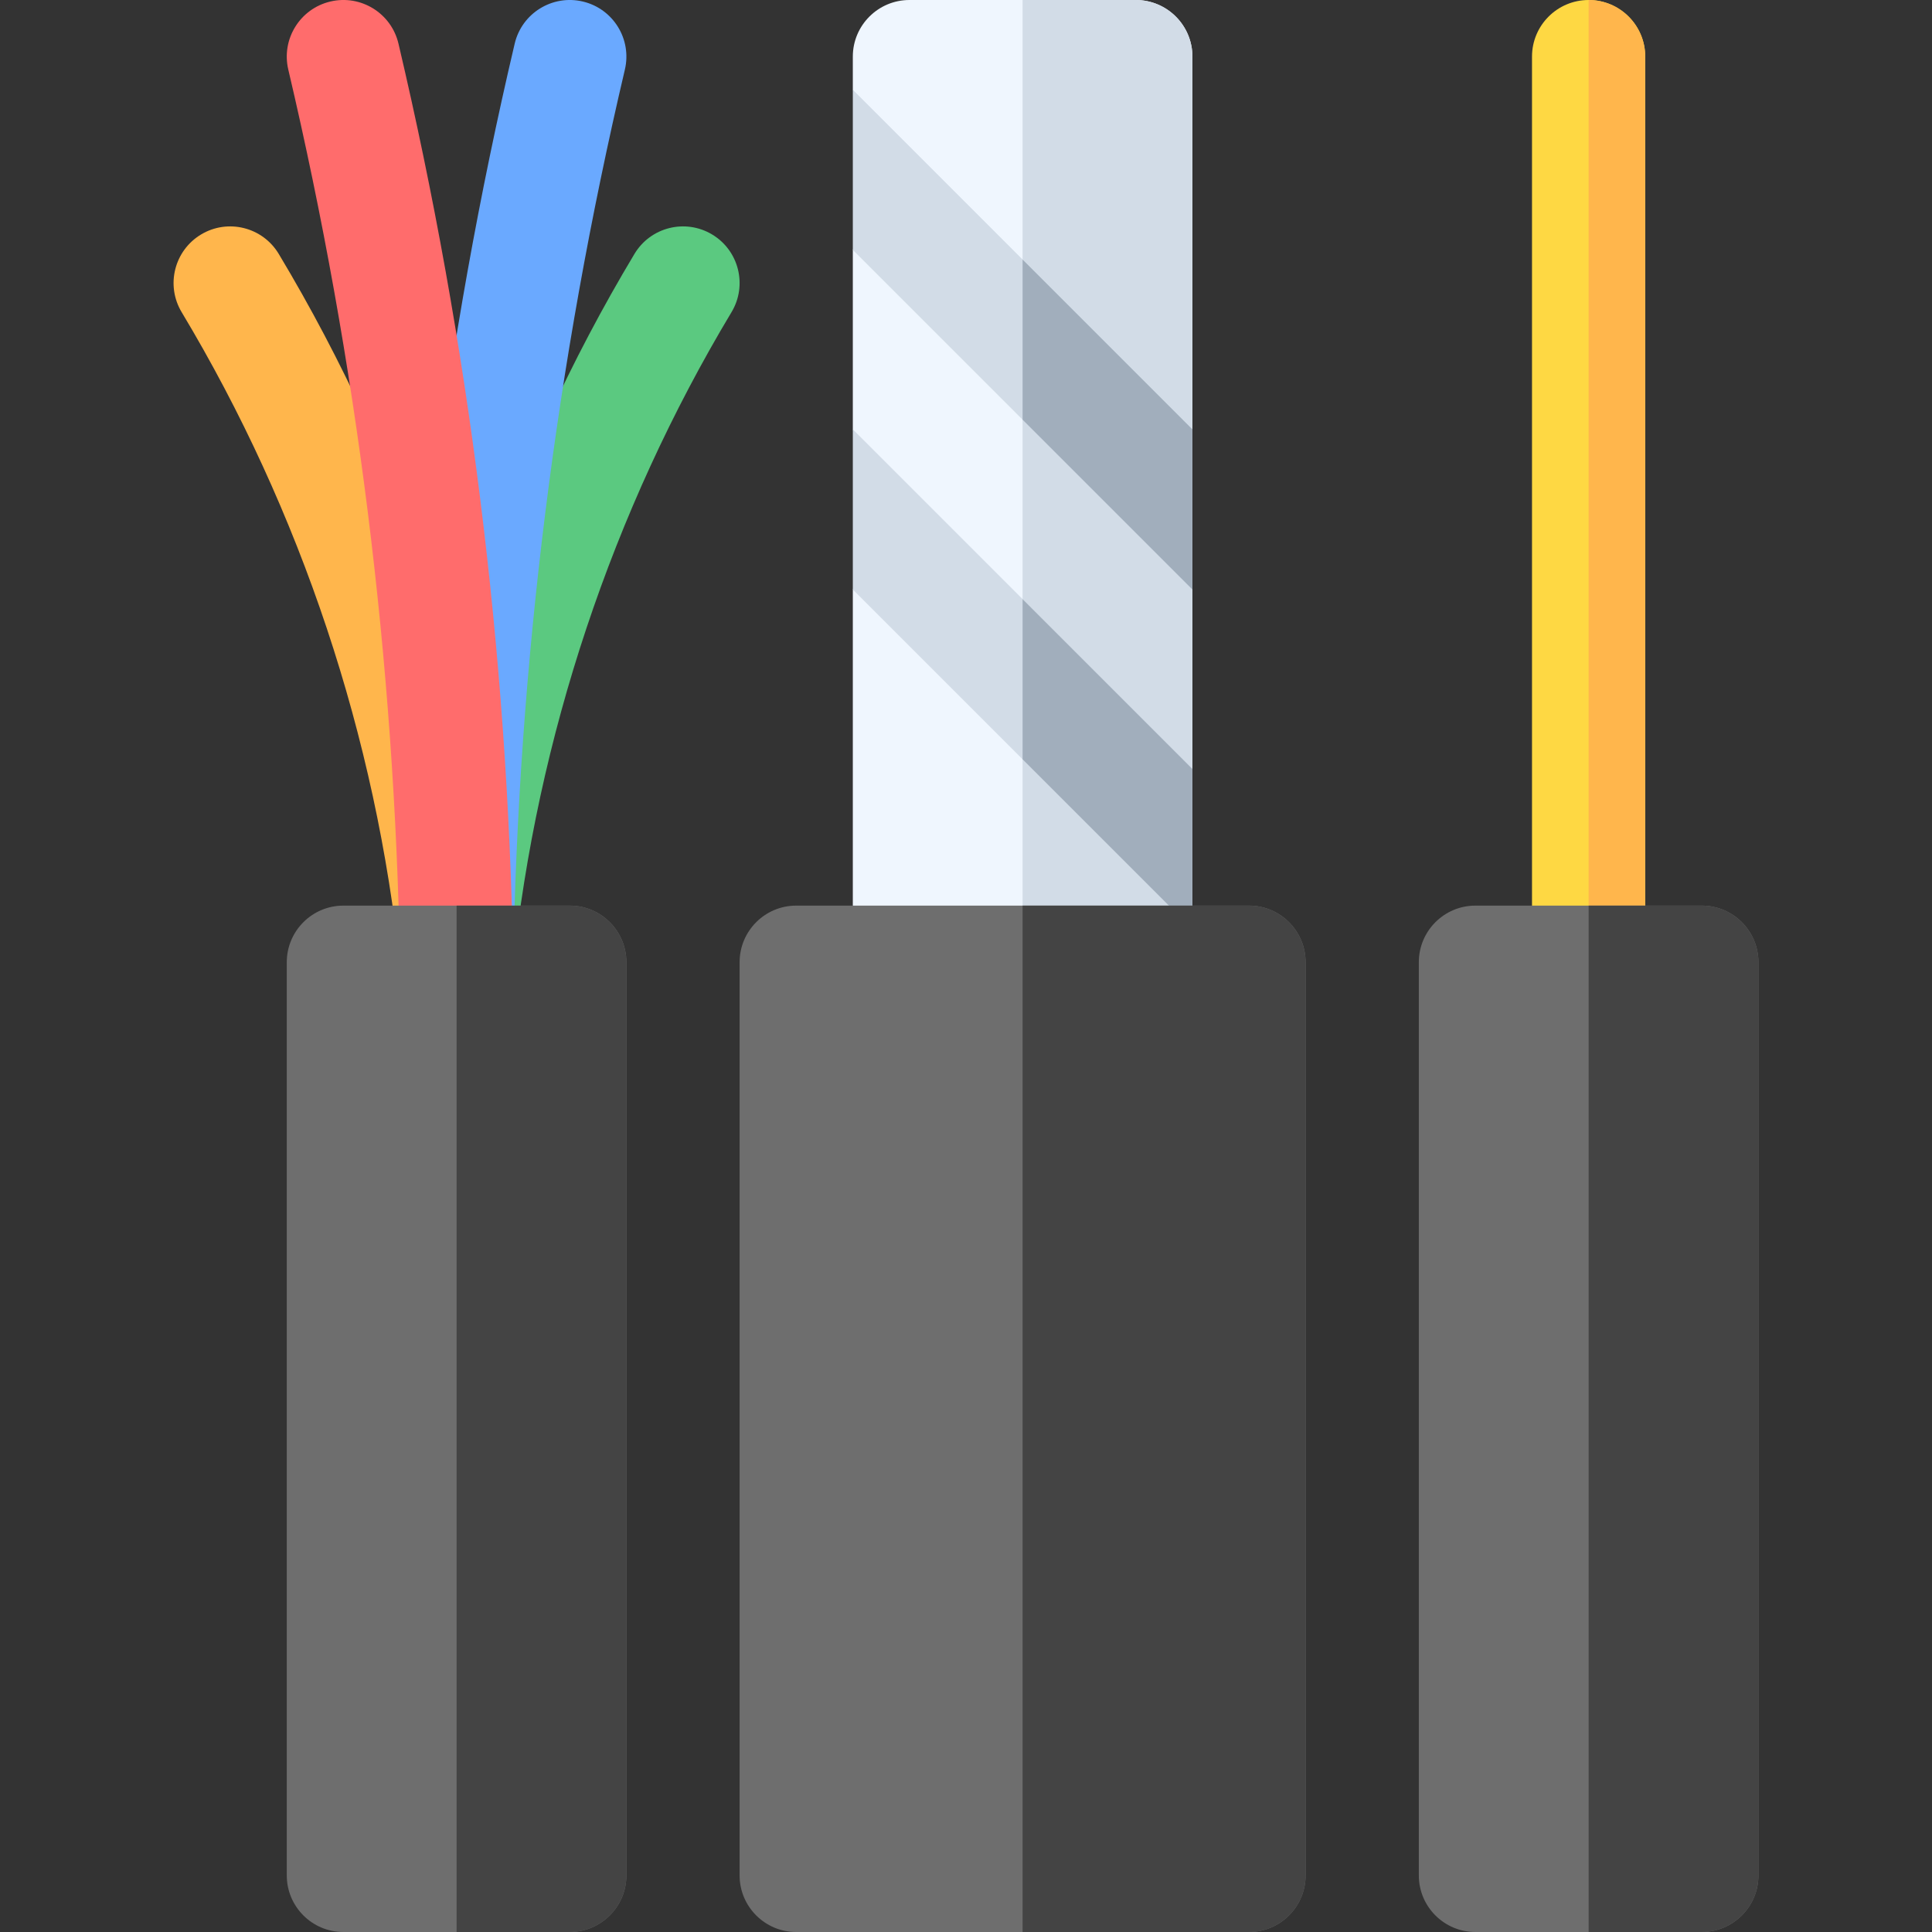 <svg width="55" height="55" viewBox="0 0 55 55" fill="none" xmlns="http://www.w3.org/2000/svg">
<rect x="0" y="0" width="55" height="55" fill="#333333" stroke="none"/>
<g id="Capa_1" clip-path="url(#clip0_803_1098)">
<g id="Group">
<g id="Group_2">
<path id="Vector" d="M13 29.004C12.945 29.004 12.889 29.001 12.832 28.995C11.947 28.904 11.304 28.112 11.395 27.227C12.122 20.201 14.427 13.285 18.062 7.228C18.52 6.465 19.509 6.217 20.273 6.675C21.036 7.133 21.283 8.123 20.825 8.886C17.432 14.541 15.28 20.998 14.601 27.558C14.515 28.387 13.816 29.004 13 29.004Z" fill="#5BC980"/>
</g>
<g id="Group_3">
<path id="Vector_2" d="M12.999 29.004C12.989 29.004 12.98 29.004 12.97 29.004C12.08 28.988 11.371 28.254 11.387 27.364C11.542 18.581 12.641 9.792 14.652 1.243C14.856 0.376 15.724 -0.161 16.59 0.043C17.456 0.247 17.993 1.114 17.789 1.981C15.83 10.307 14.76 18.867 14.609 27.421C14.594 28.301 13.876 29.004 12.999 29.004Z" fill="#6AA9FF"/>
</g>
<g id="Group_4">
<path id="Vector_3" d="M12.996 29.004C12.181 29.004 11.481 28.387 11.395 27.559C10.717 20.998 8.565 14.541 5.171 8.886C4.713 8.123 4.961 7.133 5.724 6.675C6.487 6.217 7.477 6.465 7.935 7.228C11.569 13.285 13.874 20.201 14.601 27.227C14.693 28.112 14.049 28.904 13.164 28.996C13.108 29.002 13.052 29.004 12.996 29.004Z" fill="#FFB64C"/>
</g>
<g id="Group_5">
<path id="Vector_4" d="M12.998 29.004C12.121 29.004 11.403 28.301 11.387 27.421C11.236 18.867 10.166 10.307 8.207 1.981C8.003 1.114 8.54 0.247 9.406 0.043C10.273 -0.161 11.14 0.376 11.344 1.243C13.356 9.792 14.454 18.581 14.609 27.364C14.625 28.254 13.916 28.988 13.027 29.004C13.017 29.004 13.007 29.004 12.998 29.004Z" fill="#FF6C6C"/>
</g>
<g id="Group_6">
<g id="Group_7">
<g id="Group_8">
<path id="Vector_5" d="M33.946 12.222L32.381 12.389L33.946 16.781V21.89L32.717 22.678L33.843 26.347C33.614 26.957 33.025 27.392 32.334 27.392H25.889C25 27.392 24.278 26.671 24.278 25.781V16.781L25.292 15.516L24.278 12.222V7.113L25.292 5.18L24.278 2.554V1.611C24.278 0.722 25 0 25.889 0H32.334C33.224 0 33.946 0.722 33.946 1.611V12.222Z" fill="#EFF6FE"/>
</g>
</g>
</g>
<path id="Vector_6" d="M33.945 12.222L32.381 12.389L33.945 16.781V21.89L32.716 22.678L33.843 26.347C33.613 26.957 33.025 27.392 32.334 27.392H29.111V0H32.334C33.223 0 33.945 0.722 33.945 1.611V12.222Z" fill="#D2DCE7"/>
<g id="Group_9">
<path id="Vector_7" d="M33.946 12.223V16.782L24.278 7.114V2.555L33.946 12.223Z" fill="#D2DCE7"/>
</g>
<g id="Group_10">
<path id="Vector_8" d="M33.946 21.891V25.781C33.946 25.98 33.909 26.171 33.843 26.348L24.278 16.782V12.223L33.946 21.891Z" fill="#D2DCE7"/>
</g>
<path id="Vector_9" d="M33.945 12.223V16.782L29.111 11.948V7.389L33.945 12.223Z" fill="#A1AEBC"/>
<path id="Vector_10" d="M29.111 17.057L33.945 21.891V25.781C33.945 25.98 33.909 26.171 33.843 26.348L29.111 21.616V17.057Z" fill="#A1AEBC"/>
<g id="Group_11">
<path id="Vector_11" d="M46.836 1.611V27.392C46.836 28.282 46.114 29.004 45.225 29.004C44.335 29.004 43.613 28.282 43.613 27.392V1.611C43.613 0.722 44.335 0 45.225 0C46.114 0 46.836 0.722 46.836 1.611Z" fill="#FED843"/>
</g>
<path id="Vector_12" d="M46.836 1.611V27.392C46.836 28.282 46.114 29.004 45.225 29.004V0C46.114 0 46.836 0.722 46.836 1.611Z" fill="#FFB64C"/>
<g id="Group_12">
<g id="Group_13">
<path id="Vector_13" d="M48.447 25.781H42.002C41.112 25.781 40.391 26.503 40.391 27.393V53.389C40.391 54.278 41.112 55 42.002 55H48.447C49.337 55 50.059 54.278 50.059 53.389V27.393C50.059 26.503 49.337 25.781 48.447 25.781Z" fill="#6E6E6E"/>
</g>
</g>
<path id="Vector_14" d="M50.059 27.393V53.389C50.059 54.278 49.337 55 48.447 55H45.225V25.781H48.447C49.337 25.781 50.059 26.503 50.059 27.393Z" fill="#444444"/>
<g id="Group_14">
<path id="Vector_15" d="M16.221 25.781H9.776C8.886 25.781 8.164 26.503 8.164 27.393V53.389C8.164 54.278 8.886 55 9.776 55H16.221C17.11 55 17.832 54.278 17.832 53.389V27.393C17.832 26.503 17.11 25.781 16.221 25.781Z" fill="#6E6E6E"/>
</g>
<path id="Vector_16" d="M17.832 27.393V53.389C17.832 54.278 17.11 55 16.221 55H12.998V25.781H16.221C17.11 25.781 17.832 26.503 17.832 27.393Z" fill="#444444"/>
<g id="Group_15">
<path id="Vector_17" d="M35.557 25.781H22.666C21.777 25.781 21.055 26.503 21.055 27.393V53.389C21.055 54.278 21.777 55 22.666 55H35.557C36.446 55 37.168 54.278 37.168 53.389V27.393C37.168 26.503 36.446 25.781 35.557 25.781Z" fill="#6E6E6E"/>
</g>
<path id="Vector_18" d="M37.168 27.393V53.389C37.168 54.278 36.446 55 35.557 55H29.111V25.781H35.557C36.446 25.781 37.168 26.503 37.168 27.393Z" fill="#444444"/>
</g>
</g>
<defs>
<clipPath id="clip0_803_1098">
<rect width="55" height="55" fill="white"/>
</clipPath>
</defs>
</svg>
